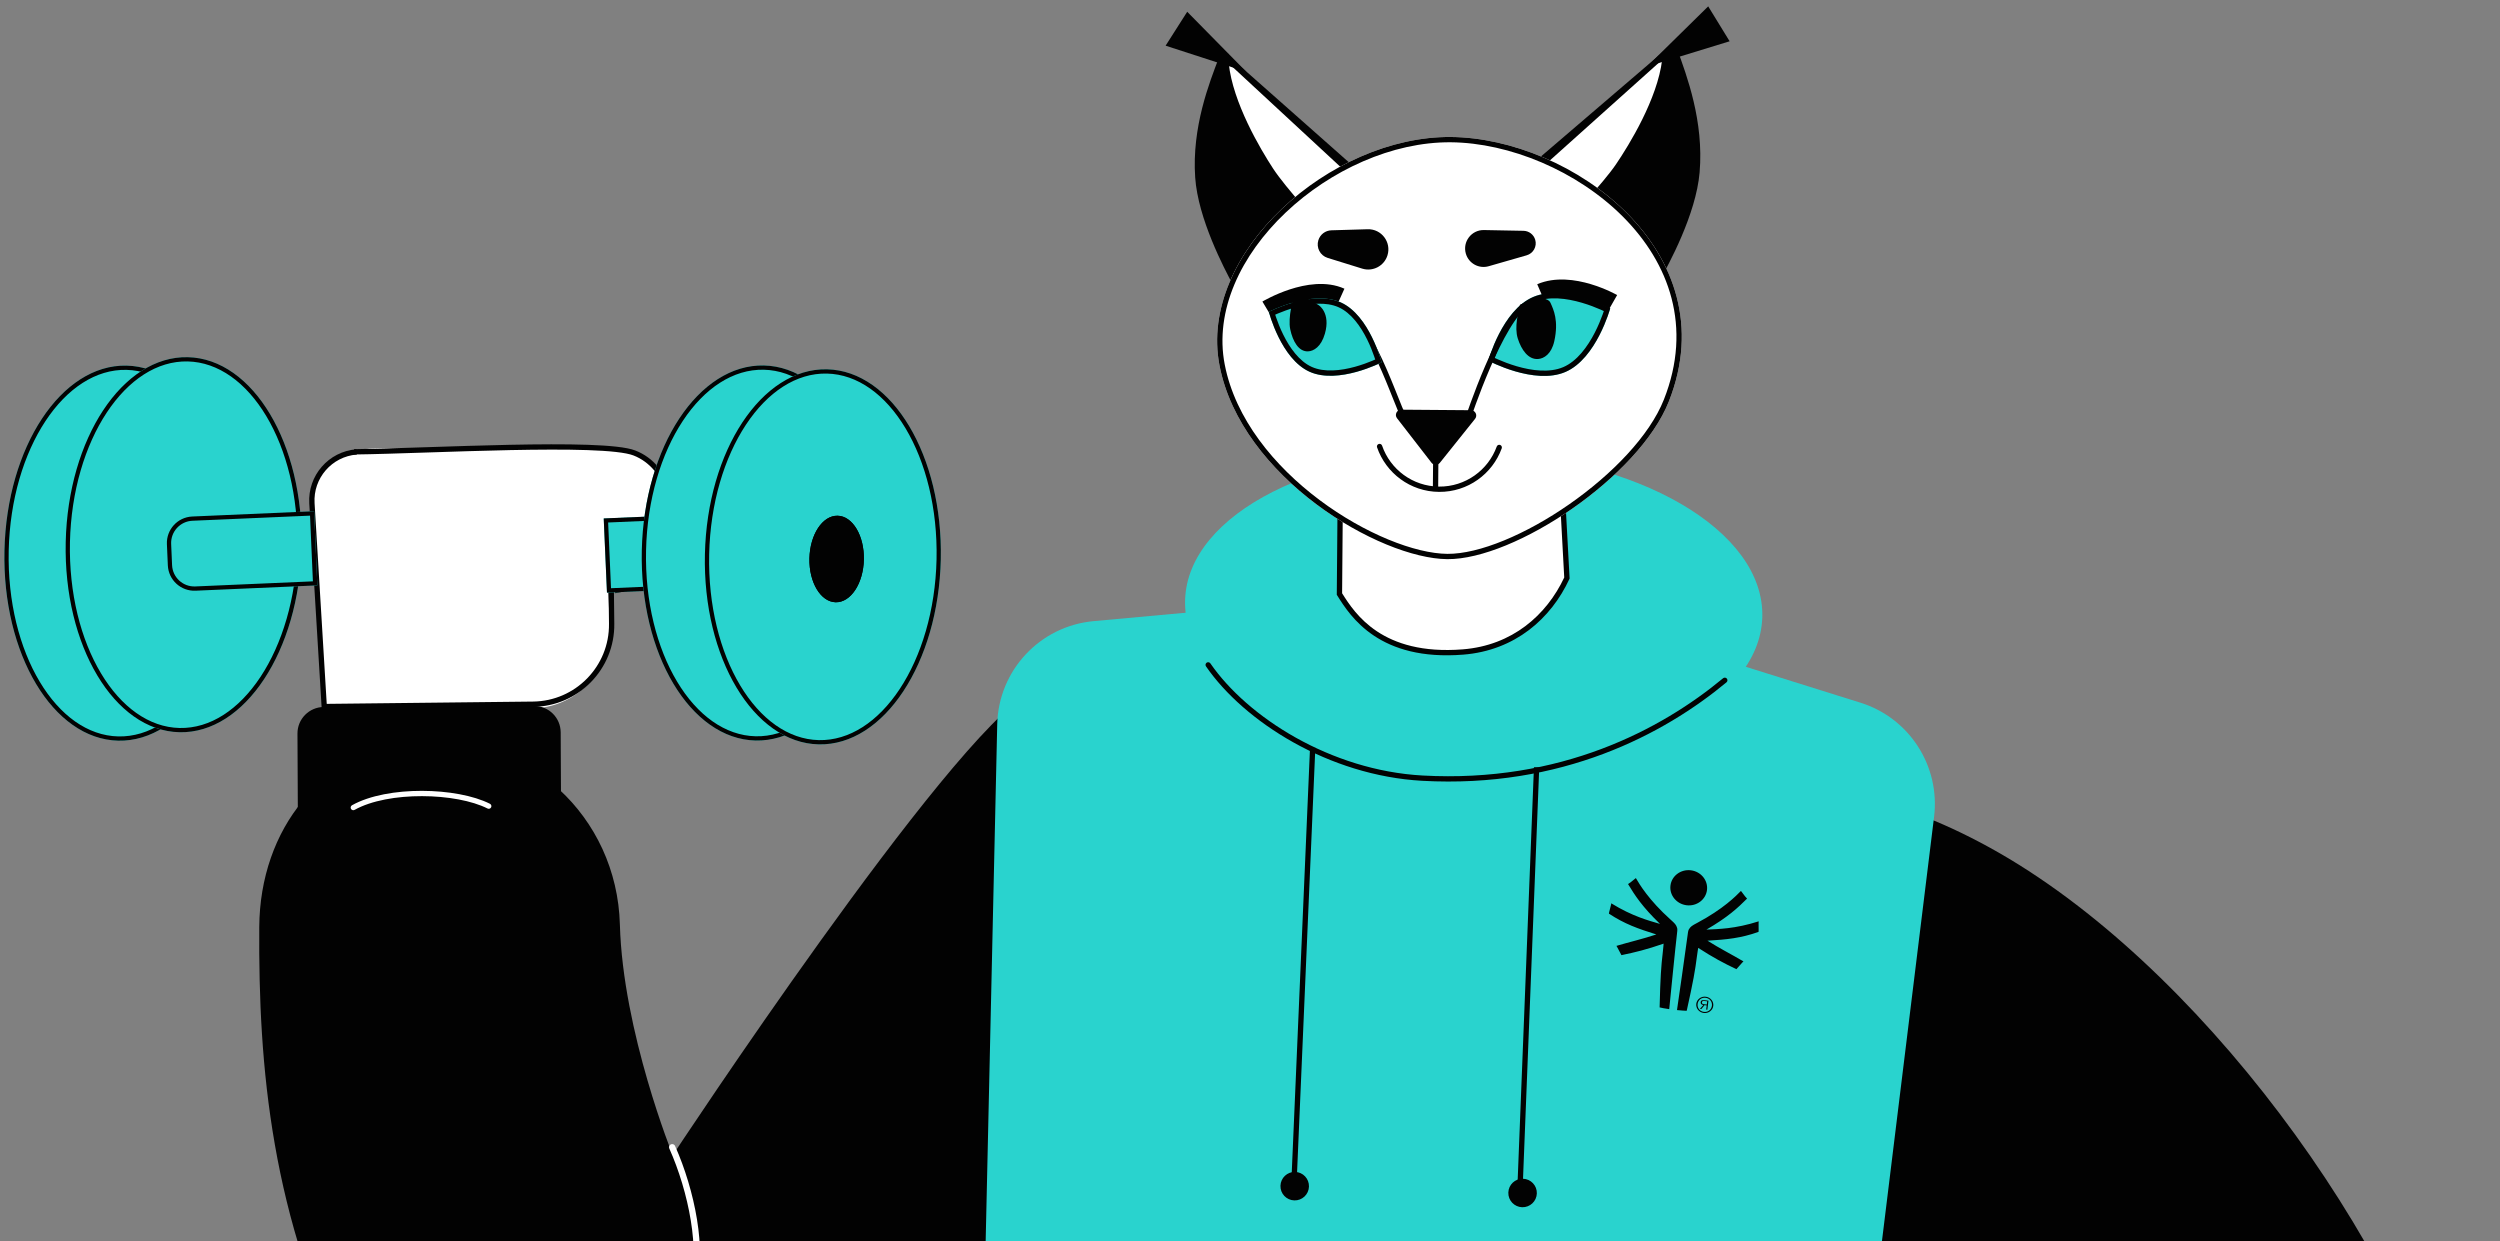 <svg width="147" height="73" viewBox="0 0 147 73" fill="none" xmlns="http://www.w3.org/2000/svg">
<rect x="0" y="0" width="147" height="73" fill="#808080" stroke="none"/>
<g clip-path="url(#clip0_710_136289)">
<path d="M18.447 28.339C18.43 36.179 19.039 41.456 19.069 41.7L31.216 41.66C33.91 41.651 36.039 39.375 35.867 36.688L35.743 34.74C36.81 34.609 39.318 34.611 39.6 30.864C39.883 27.117 37.4 26.39 36.104 26.343L23.262 26.37C22.515 26.338 19.67 26.052 18.447 28.339Z" fill="white"/>
<path fill-rule="evenodd" clip-rule="evenodd" d="M36.121 36.678L36.055 30.997L35.743 31.001L35.809 36.682C35.838 39.178 33.837 41.225 31.339 41.252L19.06 41.389L19.064 41.701L31.343 41.564C34.012 41.534 36.152 39.347 36.121 36.678Z" fill="#020202"/>
<path fill-rule="evenodd" clip-rule="evenodd" d="M36.212 26.575C36.678 26.627 37.027 26.695 37.241 26.778C38.227 27.159 38.876 28.015 39.21 29.004C39.545 29.995 39.556 31.1 39.284 31.948C38.993 32.857 38.551 33.455 38.015 33.854C37.478 34.254 36.834 34.462 36.124 34.572L36.172 34.88C36.911 34.766 37.609 34.545 38.202 34.103C38.797 33.661 39.273 33.005 39.581 32.043C39.875 31.126 39.86 29.953 39.506 28.904C39.151 27.855 38.45 26.911 37.354 26.488C37.1 26.389 36.718 26.318 36.247 26.265C35.773 26.212 35.198 26.176 34.549 26.154C33.252 26.11 31.655 26.12 29.983 26.154C28.352 26.188 26.652 26.244 25.086 26.295C23.435 26.35 21.933 26.399 20.815 26.412L20.819 26.724C21.935 26.711 23.445 26.661 25.102 26.607C26.67 26.555 28.369 26.499 29.99 26.466C31.66 26.432 33.25 26.422 34.538 26.466C35.183 26.488 35.75 26.523 36.212 26.575Z" fill="#020202"/>
<path fill-rule="evenodd" clip-rule="evenodd" d="M20.955 26.417C19.317 26.549 18.086 27.967 18.185 29.607L18.918 41.708L19.23 41.689L18.497 29.588C18.407 28.118 19.511 26.846 20.98 26.728L20.955 26.417Z" fill="#020202"/>
<path d="M20.655 80.897C15.943 71.605 15.188 62.737 15.245 54.5C15.284 48.769 18.919 44.071 24.635 43.609C30.993 43.095 36.276 47.989 36.449 54.362C36.621 60.666 39.558 67.925 39.558 67.925C39.558 67.925 55.73 43.376 60.579 40.704C65.218 38.149 66.888 39.411 69.034 40.802C71.18 42.194 77.508 48.294 69.131 60.893C59.199 75.831 50.94 92.699 38.155 92.699C29.735 92.699 24.023 87.539 20.655 80.897Z" fill="#020202"/>
<path d="M39.525 67.458C40.668 70.018 41.389 73.563 40.714 75.681" stroke="white" stroke-width="0.37" stroke-linecap="round"/>
<path d="M144.694 86.16C147.25 95.697 146.298 101.303 142.568 109.522C139.621 116.014 131.543 118.273 125.349 114.737C119.765 111.549 117.765 104.756 120.028 98.74C122.105 93.22 122.44 89.25 119.493 84.463C114.99 77.148 102.934 70.106 99.126 67.262C93.67 63.187 92.127 55.549 95.872 51.36C98.732 48.161 104.947 43.193 117.026 49.855C129.105 56.517 141.103 72.76 144.694 86.16Z" fill="#020202"/>
<path d="M113.724 48.027C114.09 45.041 112.271 42.22 109.399 41.32L88.542 34.788C87.755 34.541 86.928 34.453 86.108 34.528L64.303 36.523C61.146 36.812 58.708 39.422 58.637 42.59L57.53 92.062C57.422 96.916 61.051 101.046 65.882 101.565L97.445 104.959C102.528 105.506 107.108 101.874 107.731 96.803L113.724 48.027Z" fill="#29D3CE"/>
<path d="M100.298 58.607C100.574 58.641 100.772 58.883 100.74 59.145C100.708 59.409 100.457 59.597 100.181 59.563C99.905 59.529 99.709 59.288 99.741 59.023C99.773 58.761 100.022 58.574 100.298 58.607ZM100.188 59.499C100.432 59.529 100.632 59.37 100.661 59.135C100.689 58.903 100.534 58.7 100.29 58.67C100.047 58.64 99.849 58.8 99.82 59.033C99.792 59.267 99.946 59.47 100.188 59.499ZM99.999 58.928C100.01 58.839 100.066 58.793 100.214 58.811L100.458 58.84L100.392 59.374L100.324 59.365L100.354 59.119L100.229 59.103L100.039 59.331L99.958 59.321L100.157 59.095C100.058 59.081 99.986 59.033 99.999 58.928ZM100.256 59.055L100.36 59.067L100.383 58.879L100.224 58.859C100.155 58.851 100.083 58.852 100.073 58.935C100.059 59.044 100.177 59.045 100.256 59.055ZM99.231 54.986C99.244 54.875 99.262 54.722 99.303 54.651C99.403 54.481 99.492 54.427 99.788 54.27C101.328 53.452 102.083 52.678 102.368 52.386C102.615 52.721 102.649 52.758 102.728 52.837C102.181 53.386 101.589 53.936 100.339 54.66C101.022 54.629 102.015 54.622 103.412 54.174C103.394 54.18 103.418 54.789 103.402 54.795C102.361 55.166 101.526 55.245 100.401 55.313C101.086 55.75 101.812 56.115 102.515 56.53C102.504 56.524 102.151 56.939 102.099 56.988C101.347 56.629 100.739 56.309 99.855 55.735C99.852 55.76 99.81 55.986 99.775 56.267C99.678 57.045 99.559 57.72 99.18 59.43C99.178 59.442 98.741 59.409 98.607 59.393C98.611 59.372 99.172 55.495 99.231 54.986ZM94.743 53.116C95.992 53.886 96.954 54.133 97.609 54.326C96.57 53.324 96.128 52.647 95.729 51.982C95.824 51.925 95.867 51.897 96.188 51.631C96.394 51.983 96.94 52.916 98.238 54.081C98.486 54.304 98.56 54.377 98.616 54.568C98.639 54.647 98.62 54.799 98.606 54.909C98.54 55.418 98.151 59.316 98.15 59.337C98.016 59.32 97.585 59.247 97.585 59.235C97.629 57.483 97.676 56.8 97.769 56.022C97.803 55.74 97.817 55.511 97.82 55.486C96.823 55.831 96.156 55.995 95.341 56.163C95.302 56.102 95.059 55.615 95.046 55.618C95.829 55.384 96.621 55.204 97.392 54.945C96.316 54.608 95.525 54.331 94.604 53.721C94.589 53.711 94.759 53.126 94.743 53.116ZM98.223 52.07C98.292 51.502 98.83 51.101 99.422 51.173C100.016 51.246 100.44 51.764 100.371 52.332C100.302 52.9 99.765 53.301 99.171 53.229C98.579 53.156 98.154 52.638 98.223 52.07Z" fill="#020202"/>
<path d="M69.684 35.28C69.532 40.367 77.006 44.718 86.378 44.998C95.75 45.278 103.471 41.381 103.623 36.294C103.775 31.206 96.301 26.855 86.929 26.575C77.557 26.295 69.836 30.192 69.684 35.28Z" fill="#29D3CE"/>
<path d="M98.119 2.766L90.493 9.298L97.585 16.504C98.104 15.572 99.726 12.615 99.937 10.139C100.194 7.124 99.182 4.451 98.621 2.899C98.546 2.692 98.286 2.623 98.119 2.766Z" fill="#020202"/>
<path d="M95.02 9.661C95.796 8.518 97.46 5.811 97.734 3.515L90.556 9.951L92.183 12.958C92.183 12.958 94.245 10.804 95.02 9.661Z" fill="white"/>
<path d="M100.442 0.374L96.836 3.92L101.702 2.427L100.442 0.374Z" fill="#020202"/>
<path d="M72.186 3.235L79.556 9.757L72.481 16.715C71.988 15.793 70.444 12.867 70.277 10.435C70.075 7.478 71.106 4.876 71.682 3.361C71.76 3.155 72.021 3.09 72.186 3.235Z" fill="#020202"/>
<path fill-rule="evenodd" clip-rule="evenodd" d="M74.176 9.3C73.424 8.153 72.18 5.489 71.945 3.2L72.255 3.168C72.484 5.393 73.703 8.01 74.436 9.129C74.801 9.686 75.477 10.498 76.067 11.176C76.361 11.514 76.632 11.817 76.829 12.036C76.928 12.145 77.008 12.233 77.064 12.293C77.092 12.324 77.113 12.347 77.128 12.363L77.144 12.381L77.15 12.387L77.036 12.493C76.921 12.599 76.921 12.599 76.921 12.599L76.899 12.574C76.884 12.558 76.862 12.534 76.834 12.504C76.778 12.443 76.697 12.354 76.598 12.245C76.4 12.025 76.127 11.721 75.832 11.381C75.243 10.704 74.553 9.877 74.176 9.3Z" fill="#020202"/>
<path d="M74.862 9.917C74.106 8.762 72.487 6.028 72.25 3.729L79.321 10.278L77.645 13.259C77.645 13.259 75.619 11.072 74.862 9.917Z" fill="white"/>
<path d="M69.808 0.692L73.288 4.227L68.538 2.686L69.808 0.692Z" fill="#020202"/>
<path d="M92.13 33.986L91.681 25.715C89.058 25.349 83.191 24.736 80.7 25.214C78.209 25.691 78.827 26.235 78.803 29.135L78.777 32.242L78.755 34.927C79.538 36.19 81.194 38.717 86.017 38.336C89.011 38.1 91.075 36.256 92.13 33.986Z" fill="white"/>
<path fill-rule="evenodd" clip-rule="evenodd" d="M86.156 24.994C84.052 24.855 81.943 24.819 80.676 25.062C80.051 25.182 79.601 25.309 79.285 25.485C78.958 25.668 78.773 25.904 78.681 26.224C78.593 26.531 78.592 26.909 78.608 27.373C78.612 27.483 78.616 27.599 78.621 27.721C78.637 28.119 78.656 28.583 78.652 29.135L78.603 34.972L78.627 35.01C79.021 35.645 79.645 36.617 80.789 37.379C81.936 38.143 83.592 38.686 86.034 38.493C89.093 38.251 91.202 36.365 92.276 34.052L92.293 34.017L91.834 25.58L91.707 25.562C90.393 25.379 88.267 25.134 86.156 24.994ZM91.537 25.853L91.977 33.956C90.937 36.169 88.922 37.952 86.01 38.182C83.629 38.37 82.045 37.84 80.962 37.12C79.899 36.412 79.306 35.511 78.916 34.884L78.963 29.138C78.968 28.578 78.949 28.103 78.933 27.704C78.928 27.583 78.923 27.469 78.919 27.362C78.904 26.893 78.909 26.562 78.981 26.31C79.049 26.073 79.178 25.902 79.437 25.758C79.706 25.607 80.114 25.487 80.734 25.368C81.958 25.134 84.028 25.166 86.136 25.305C88.17 25.44 90.221 25.673 91.537 25.853Z" fill="#020202"/>
<path d="M71.707 21.488C72.986 28.095 81.145 32.847 85.102 32.878C89.059 32.91 96.38 28.027 98.128 23.607C101.618 14.781 92.359 8.111 85.306 8.055C78.254 7.999 70.427 14.881 71.707 21.488Z" fill="white"/>
<path fill-rule="evenodd" clip-rule="evenodd" d="M77.587 29.399C74.927 27.407 72.632 24.628 72.013 21.429C71.401 18.267 72.963 14.996 75.597 12.499C78.228 10.004 81.873 8.339 85.304 8.366C88.745 8.394 92.745 10.04 95.449 12.762C98.141 15.471 99.528 19.218 97.838 23.492C96.997 25.619 94.788 27.901 92.265 29.656C91.01 30.53 89.689 31.264 88.442 31.776C87.192 32.291 86.036 32.574 85.105 32.567C83.219 32.552 80.254 31.396 77.587 29.399ZM85.102 32.878C81.145 32.847 72.986 28.095 71.707 21.488C70.427 14.881 78.254 7.999 85.306 8.055C92.359 8.111 101.618 14.781 98.128 23.607C96.38 28.027 89.059 32.91 85.102 32.878Z" fill="#020202"/>
<path d="M87.511 21.207C87.511 21.207 90.216 22.657 92.044 21.872C93.871 21.088 94.682 18.129 94.682 18.129C94.682 18.129 91.977 16.679 90.149 17.464C88.322 18.249 87.511 21.207 87.511 21.207Z" fill="#29D3CE"/>
<path fill-rule="evenodd" clip-rule="evenodd" d="M94.682 18.129C94.682 18.129 93.871 21.088 92.044 21.872C90.216 22.657 87.511 21.207 87.511 21.207C87.511 21.207 88.322 18.249 90.149 17.464C91.977 16.679 94.682 18.129 94.682 18.129ZM94.305 18.291C94.285 18.351 94.261 18.42 94.233 18.498C94.132 18.779 93.979 19.16 93.771 19.564C93.347 20.387 92.73 21.239 91.921 21.586C91.112 21.933 90.069 21.795 89.18 21.535C88.743 21.407 88.361 21.256 88.088 21.136C88.012 21.103 87.945 21.073 87.888 21.046C87.908 20.985 87.932 20.916 87.96 20.838C88.061 20.558 88.214 20.176 88.422 19.772C88.846 18.949 89.463 18.098 90.272 17.75C91.082 17.403 92.124 17.541 93.013 17.801C93.45 17.929 93.832 18.08 94.105 18.2C94.181 18.233 94.248 18.264 94.305 18.291Z" fill="#020202"/>
<path fill-rule="evenodd" clip-rule="evenodd" d="M94.625 18.161C94.625 18.161 94.625 18.161 94.856 17.755C95.088 17.349 95.088 17.349 95.088 17.349L95.087 17.348L95.085 17.347L95.077 17.343C95.071 17.34 95.063 17.335 95.053 17.329C95.031 17.318 95.001 17.302 94.963 17.282C94.886 17.242 94.777 17.187 94.64 17.124C94.367 16.999 93.982 16.84 93.534 16.706C92.659 16.445 91.456 16.254 90.389 16.712L90.758 17.571C91.519 17.245 92.457 17.36 93.266 17.602C93.661 17.72 94.004 17.861 94.249 17.974C94.371 18.03 94.467 18.078 94.532 18.111C94.564 18.128 94.588 18.141 94.604 18.15C94.612 18.154 94.618 18.157 94.621 18.159L94.625 18.161Z" fill="#020202"/>
<path fill-rule="evenodd" clip-rule="evenodd" d="M74.71 18.533C74.71 18.533 74.71 18.533 74.469 18.132C74.229 17.731 74.229 17.731 74.229 17.731L74.23 17.731L74.232 17.729L74.24 17.725C74.246 17.721 74.254 17.716 74.265 17.71C74.287 17.698 74.318 17.68 74.358 17.658C74.438 17.614 74.552 17.553 74.695 17.484C74.978 17.345 75.378 17.168 75.839 17.017C76.737 16.724 77.979 16.494 79.052 16.975L78.668 17.828C77.926 17.495 76.973 17.631 76.129 17.906C75.72 18.04 75.362 18.198 75.106 18.323C74.978 18.386 74.877 18.44 74.809 18.477C74.775 18.496 74.749 18.511 74.732 18.52C74.724 18.525 74.717 18.529 74.714 18.531L74.71 18.533L74.71 18.533Z" fill="#020202"/>
<path fill-rule="evenodd" clip-rule="evenodd" d="M81.882 23.371C82.096 23.907 82.281 24.369 82.433 24.678L82.475 24.764L86.416 24.795L86.451 24.687L86.303 24.638C86.451 24.687 86.451 24.687 86.451 24.687L86.453 24.683L86.457 24.67C86.46 24.659 86.466 24.643 86.473 24.621C86.488 24.578 86.509 24.514 86.537 24.433C86.593 24.27 86.675 24.036 86.779 23.753C86.985 23.186 87.278 22.421 87.62 21.63C87.962 20.838 88.352 20.023 88.755 19.354C88.957 19.019 89.159 18.723 89.359 18.486C89.56 18.247 89.751 18.076 89.927 17.98L89.778 17.706C89.553 17.828 89.333 18.033 89.12 18.285C88.907 18.539 88.694 18.85 88.488 19.193C88.075 19.88 87.678 20.709 87.333 21.506C86.988 22.305 86.694 23.075 86.486 23.646C86.382 23.931 86.299 24.167 86.242 24.331C86.222 24.391 86.205 24.441 86.191 24.481L82.671 24.453C82.533 24.16 82.368 23.747 82.175 23.263C82.121 23.128 82.065 22.989 82.007 22.844C81.72 22.131 81.382 21.317 80.994 20.549C80.607 19.782 80.166 19.052 79.67 18.511C79.176 17.971 78.608 17.598 77.969 17.593L77.966 17.904C78.48 17.908 78.971 18.209 79.44 18.721C79.907 19.232 80.333 19.933 80.716 20.69C81.097 21.445 81.432 22.249 81.718 22.961C81.774 23.101 81.829 23.238 81.882 23.371Z" fill="#020202"/>
<path d="M81.237 21.307C81.237 21.307 78.696 22.617 77.006 21.86C75.317 21.102 74.608 18.335 74.608 18.335C74.608 18.335 77.148 17.024 78.838 17.782C80.528 18.54 81.237 21.307 81.237 21.307Z" fill="#29D3CE"/>
<path fill-rule="evenodd" clip-rule="evenodd" d="M74.608 18.335C74.608 18.335 75.317 21.102 77.006 21.86C78.696 22.617 81.237 21.307 81.237 21.307C81.237 21.307 80.528 18.54 78.838 17.782C77.148 17.024 74.608 18.335 74.608 18.335ZM74.982 18.503C74.998 18.554 75.018 18.613 75.04 18.678C75.13 18.94 75.266 19.297 75.453 19.675C75.834 20.447 76.393 21.243 77.134 21.575C77.875 21.908 78.841 21.796 79.672 21.567C80.079 21.455 80.437 21.32 80.692 21.213C80.756 21.186 80.812 21.162 80.862 21.139C80.846 21.088 80.826 21.029 80.804 20.964C80.715 20.702 80.578 20.345 80.391 19.967C80.01 19.195 79.451 18.399 78.71 18.067C77.969 17.734 77.003 17.846 76.172 18.075C75.765 18.187 75.407 18.322 75.152 18.429C75.088 18.456 75.032 18.48 74.982 18.503Z" fill="#020202"/>
<path d="M84.173 27.21C84.296 27.37 84.537 27.372 84.663 27.214L86.734 24.628C86.897 24.425 86.754 24.123 86.493 24.121L82.394 24.089C82.133 24.087 81.985 24.386 82.144 24.591L84.173 27.21Z" fill="#020202"/>
<path d="M91.393 20.058C91.658 18.853 91.353 18.213 91.164 17.797C91.026 17.493 90.357 17.512 90.357 17.512L89.376 17.917C89.287 18.319 89.031 19.223 89.245 19.901C89.459 20.579 89.866 21.147 90.433 21.11C90.784 21.087 91.225 20.82 91.393 20.058Z" fill="#020202"/>
<path d="M77.905 19.616C78.255 18.386 77.538 17.944 77.538 17.944L76.154 17.125L76.154 17.126C76.037 17.536 75.717 18.662 75.867 19.369C76.017 20.076 76.36 20.676 76.905 20.661C77.241 20.651 77.684 20.393 77.905 19.616Z" fill="#020202"/>
<path fill-rule="evenodd" clip-rule="evenodd" d="M88.208 26.162C88.127 26.133 88.038 26.175 88.009 26.256C87.507 27.64 86.174 28.624 84.618 28.612C83.061 28.599 81.745 27.595 81.266 26.202C81.238 26.121 81.149 26.078 81.068 26.106C80.986 26.134 80.943 26.223 80.971 26.304C81.492 27.817 82.923 28.91 84.615 28.923C86.308 28.937 87.756 27.867 88.302 26.362C88.331 26.281 88.289 26.192 88.208 26.162Z" fill="#020202"/>
<path fill-rule="evenodd" clip-rule="evenodd" d="M84.564 28.767L84.586 26.074L84.275 26.072L84.252 28.764L84.564 28.767Z" fill="#020202"/>
<path d="M90.272 14.102C90.183 13.792 89.902 13.577 89.579 13.571L87.256 13.527C86.525 13.513 85.989 14.21 86.191 14.912C86.357 15.488 86.958 15.82 87.535 15.654L89.768 15.012C90.159 14.9 90.384 14.492 90.272 14.102Z" fill="#020202"/>
<path d="M77.519 14.125C77.624 13.787 77.933 13.552 78.287 13.542L80.416 13.479C81.229 13.454 81.825 14.238 81.583 15.015C81.389 15.64 80.724 15.989 80.099 15.795L78.065 15.164C77.627 15.028 77.383 14.563 77.519 14.125Z" fill="#020202"/>
<path fill-rule="evenodd" clip-rule="evenodd" d="M70.952 38.965C70.881 39.014 70.863 39.111 70.912 39.182C73.15 42.431 78.134 45.606 83.623 45.911C91.835 46.367 97.839 43.173 101.517 40.121C101.583 40.066 101.593 39.967 101.538 39.901C101.483 39.835 101.384 39.826 101.318 39.881C97.685 42.896 91.757 46.051 83.641 45.6C78.247 45.3 73.352 42.174 71.169 39.005C71.12 38.934 71.023 38.916 70.952 38.965Z" fill="#020202"/>
<path fill-rule="evenodd" clip-rule="evenodd" d="M76.239 69.598L77.336 44.102L77.024 44.088L75.927 69.585L76.239 69.598Z" fill="#020202"/>
<path fill-rule="evenodd" clip-rule="evenodd" d="M89.524 70.064L90.508 45.124L90.196 45.112L89.213 70.052L89.524 70.064Z" fill="#020202"/>
<path d="M88.69 70.122C88.676 70.585 89.04 70.971 89.502 70.985C89.965 70.999 90.352 70.635 90.366 70.172C90.379 69.71 90.015 69.324 89.553 69.31C89.09 69.296 88.703 69.66 88.69 70.122Z" fill="#020202"/>
<path d="M75.291 69.722C75.277 70.184 75.641 70.57 76.104 70.584C76.567 70.598 76.953 70.234 76.967 69.772C76.981 69.309 76.617 68.923 76.154 68.909C75.691 68.896 75.305 69.259 75.291 69.722Z" fill="#020202"/>
<path d="M32.968 43.061C32.964 42.2 32.263 41.506 31.402 41.511L19.042 41.57C18.181 41.575 17.486 42.276 17.491 43.136L17.512 47.52C17.516 48.381 18.218 49.075 19.079 49.071L31.438 49.011C32.299 49.007 32.994 48.306 32.99 47.445L32.968 43.061Z" fill="#020202"/>
<path fill-rule="evenodd" clip-rule="evenodd" d="M28.878 47.472C28.917 47.396 28.886 47.302 28.809 47.263C27.838 46.771 26.329 46.505 24.815 46.502C23.302 46.499 21.75 46.759 20.698 47.349C20.623 47.392 20.596 47.486 20.638 47.562C20.68 47.636 20.775 47.663 20.85 47.621C21.836 47.069 23.325 46.81 24.815 46.813C26.304 46.816 27.758 47.08 28.669 47.541C28.745 47.58 28.839 47.549 28.878 47.472Z" fill="white"/>
<path d="M0.262 32.37C0.127 38.46 3.122 43.466 6.951 43.551C10.78 43.637 13.995 38.77 14.13 32.68C14.265 26.591 11.271 21.585 7.441 21.499C3.612 21.413 0.398 26.281 0.262 32.37Z" fill="#29D3CE"/>
<path fill-rule="evenodd" clip-rule="evenodd" d="M2.334 40.084C1.151 38.107 0.445 35.381 0.512 32.376C0.579 29.37 1.405 26.679 2.675 24.756C3.946 22.831 5.637 21.708 7.436 21.748C9.234 21.789 10.873 22.986 12.058 24.966C13.241 26.943 13.947 29.669 13.88 32.675C13.814 35.68 12.987 38.372 11.717 40.294C10.446 42.22 8.755 43.342 6.957 43.302C5.158 43.262 3.519 42.065 2.334 40.084ZM6.951 43.551C3.122 43.466 0.127 38.46 0.262 32.37C0.398 26.281 3.612 21.413 7.441 21.499C11.271 21.585 14.265 26.591 14.13 32.68C13.995 38.77 10.78 43.637 6.951 43.551Z" fill="#020202"/>
<path d="M3.864 31.874C3.729 37.964 6.723 42.97 10.553 43.055C14.382 43.141 17.596 38.274 17.732 32.184C17.867 26.095 14.872 21.089 11.043 21.003C7.213 20.918 3.999 25.785 3.864 31.874Z" fill="#29D3CE"/>
<path fill-rule="evenodd" clip-rule="evenodd" d="M5.936 39.588C4.753 37.611 4.047 34.885 4.113 31.88C4.18 28.874 5.007 26.183 6.276 24.26C7.548 22.335 9.239 21.212 11.037 21.252C12.836 21.293 14.475 22.489 15.66 24.47C16.843 26.447 17.549 29.173 17.482 32.179C17.415 35.184 16.588 37.876 15.319 39.798C14.047 41.724 12.357 42.846 10.558 42.806C8.76 42.766 7.12 41.569 5.936 39.588ZM10.553 43.055C6.723 42.97 3.729 37.964 3.864 31.874C3.999 25.785 7.213 20.918 11.043 21.003C14.872 21.089 17.867 26.095 17.732 32.184C17.596 38.274 14.382 43.141 10.553 43.055Z" fill="#020202"/>
<path d="M52.953 29.726L35.499 30.485L35.69 34.847L53.144 34.087L52.953 29.726Z" fill="#29D3CE"/>
<path fill-rule="evenodd" clip-rule="evenodd" d="M35.759 30.723L52.715 29.986L52.884 33.849L35.928 34.587L35.759 30.723ZM52.953 29.726L53.144 34.087L35.69 34.847L35.499 30.485L52.953 29.726Z" fill="#020202"/>
<path d="M18.469 30.06L11.304 30.371C10.444 30.409 9.777 31.136 9.814 31.996L9.869 33.243C9.907 34.103 10.634 34.77 11.495 34.733L18.659 34.421L18.469 30.06Z" fill="#29D3CE"/>
<path fill-rule="evenodd" clip-rule="evenodd" d="M11.315 30.62L18.23 30.32L18.399 34.183L11.484 34.483C10.761 34.515 10.15 33.955 10.118 33.233L10.064 31.985C10.032 31.263 10.592 30.652 11.315 30.62ZM18.469 30.06L18.659 34.421L11.495 34.733C10.634 34.77 9.907 34.103 9.869 33.243L9.814 31.996C9.777 31.136 10.444 30.409 11.304 30.371L18.469 30.06Z" fill="#020202"/>
<path d="M37.738 32.361C37.603 38.45 40.599 43.456 44.428 43.542C48.258 43.628 51.472 38.761 51.607 32.672C51.742 26.583 48.747 21.577 44.917 21.491C41.087 21.405 37.873 26.272 37.738 32.361Z" fill="#29D3CE"/>
<path fill-rule="evenodd" clip-rule="evenodd" d="M39.811 40.075C38.628 38.098 37.921 35.372 37.988 32.367C38.054 29.361 38.881 26.67 40.15 24.748C41.422 22.822 43.113 21.7 44.912 21.74C46.71 21.78 48.35 22.977 49.535 24.958C50.718 26.935 51.424 29.661 51.358 32.666C51.291 35.672 50.465 38.363 49.195 40.286C47.923 42.211 46.232 43.333 44.434 43.293C42.635 43.253 40.996 42.056 39.811 40.075ZM44.428 43.542C40.599 43.456 37.603 38.45 37.738 32.361C37.873 26.272 41.087 21.405 44.917 21.491C48.747 21.577 51.742 26.583 51.607 32.672C51.472 38.761 48.258 43.628 44.428 43.542Z" fill="#020202"/>
<path d="M41.449 32.587C41.314 38.676 44.309 43.682 48.139 43.768C51.969 43.854 55.183 38.987 55.318 32.898C55.453 26.808 52.458 21.802 48.628 21.716C44.798 21.631 41.584 26.497 41.449 32.587Z" fill="#29D3CE"/>
<path fill-rule="evenodd" clip-rule="evenodd" d="M43.522 40.301C42.339 38.324 41.632 35.597 41.699 32.592C41.765 29.587 42.592 26.895 43.861 24.973C45.133 23.048 46.824 21.925 48.623 21.966C50.421 22.006 52.061 23.203 53.246 25.184C54.429 27.161 55.135 29.887 55.069 32.892C55.002 35.897 54.175 38.589 52.906 40.511C51.634 42.437 49.943 43.559 48.145 43.519C46.346 43.478 44.707 42.281 43.522 40.301ZM48.139 43.768C44.309 43.682 41.314 38.676 41.449 32.587C41.584 26.497 44.798 21.631 48.628 21.716C52.458 21.802 55.453 26.808 55.318 32.898C55.183 38.987 51.969 43.854 48.139 43.768Z" fill="#020202"/>
<path d="M47.594 32.833C47.563 34.238 48.255 35.394 49.138 35.413C50.022 35.433 50.764 34.31 50.795 32.905C50.826 31.5 50.135 30.344 49.251 30.325C48.367 30.305 47.626 31.428 47.594 32.833Z" fill="#020202"/>
<path fill-rule="evenodd" clip-rule="evenodd" d="M48.237 34.515C47.986 34.094 47.829 33.502 47.844 32.839C47.859 32.175 48.041 31.591 48.311 31.182C48.584 30.769 48.92 30.566 49.246 30.574C49.571 30.581 49.898 30.799 50.152 31.223C50.404 31.644 50.56 32.236 50.546 32.899C50.531 33.562 50.348 34.147 50.078 34.556C49.806 34.969 49.469 35.172 49.144 35.164C48.819 35.157 48.491 34.939 48.237 34.515ZM49.138 35.413C48.255 35.394 47.563 34.238 47.594 32.833C47.626 31.428 48.367 30.305 49.251 30.325C50.135 30.344 50.826 31.5 50.795 32.905C50.764 34.31 50.022 35.433 49.138 35.413Z" fill="#020202"/>
</g>
<defs>
<clipPath id="clip0_710_136289">
<rect width="147" height="73" fill="white"/>
</clipPath>
</defs>
</svg>
